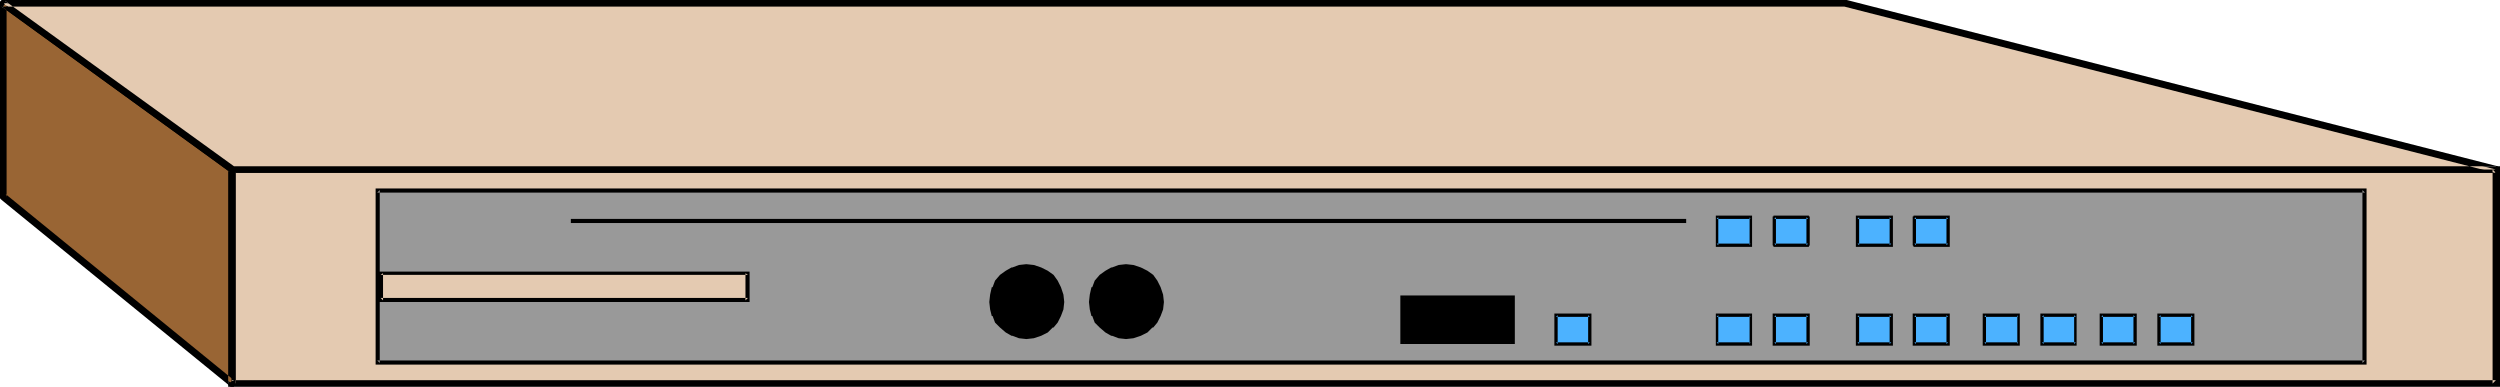 <?xml version="1.0" encoding="UTF-8" standalone="no"?>
<svg
   version="1.0"
   width="129.766mm"
   height="20.077mm"
   id="svg43"
   sodipodi:docname="ADC T3 ADSU.wmf"
   xmlns:inkscape="http://www.inkscape.org/namespaces/inkscape"
   xmlns:sodipodi="http://sodipodi.sourceforge.net/DTD/sodipodi-0.dtd"
   xmlns="http://www.w3.org/2000/svg"
   xmlns:svg="http://www.w3.org/2000/svg">
  <sodipodi:namedview
     id="namedview43"
     pagecolor="#ffffff"
     bordercolor="#000000"
     borderopacity="0.25"
     inkscape:showpageshadow="2"
     inkscape:pageopacity="0.0"
     inkscape:pagecheckerboard="0"
     inkscape:deskcolor="#d1d1d1"
     inkscape:document-units="mm" />
  <defs
     id="defs1">
    <pattern
       id="WMFhbasepattern"
       patternUnits="userSpaceOnUse"
       width="6"
       height="6"
       x="0"
       y="0" />
  </defs>
  <path
     style="fill:#e4cab1;fill-opacity:1;fill-rule:evenodd;stroke:none"
     d="M 489.647,75.235 V 33.259 H 45.41 v 41.977 z"
     id="path1" />
  <path
     style="fill:#000000;fill-opacity:1;fill-rule:evenodd;stroke:none"
     d="M 490.455,75.881 V 32.613 H 44.763 v 43.268 h 445.692 l -0.808,-1.292 H 45.41 l 0.808,0.646 V 33.259 l -0.808,0.646 H 489.647 l -0.646,-0.646 v 41.977 l 0.646,-0.646 z"
     id="path2" />
  <path
     style="fill:#996534;fill-opacity:1;fill-rule:evenodd;stroke:none"
     d="M 0.646,38.586 V 0.646 L 45.41,33.259 v 41.977 z"
     id="path3" />
  <path
     style="fill:#000000;fill-opacity:1;fill-rule:evenodd;stroke:none"
     d="m 1.131,38.102 0.162,0.484 V 0.646 L 0.323,1.292 45.086,33.743 44.763,33.259 v 41.977 l 1.131,-0.646 -44.763,-36.488 -0.808,1.13 44.763,36.488 0.162,0.161 v 0 h 0.162 0.323 0.162 v -0.161 l 0.162,-0.161 0.162,-0.161 V 75.235 33.259 33.097 l -0.162,-0.161 v -0.161 L 45.894,32.613 0.97,0.161 V 0 H 0.808 0.646 0.485 0.323 L 0.162,0.161 0,0.323 v 0.161 0.161 37.941 0.161 0.161 l 0.162,0.161 0.162,0.161 z"
     id="path4" />
  <path
     style="fill:#e4cab1;fill-opacity:1;fill-rule:evenodd;stroke:none"
     d="M 361.984,0.646 489.647,33.259 H 45.41 L 0.646,0.646 Z"
     id="path5" />
  <path
     style="fill:#000000;fill-opacity:1;fill-rule:evenodd;stroke:none"
     d="m 361.984,1.292 h -0.162 l 127.664,32.613 0.162,-1.292 H 45.41 45.894 L 0.97,0.161 0.646,1.292 H 361.984 V 0 H 0.646 0.485 V 0 L 0.323,0.161 0.162,0.323 0,0.484 V 0.646 0.807 0.969 L 0.162,1.13 0.323,1.292 45.086,33.743 h 0.162 v 0.161 h 0.162 444.238 0.323 l 0.162,-0.161 v 0 l 0.162,-0.161 0.162,-0.161 v -0.161 -0.161 l -0.162,-0.323 h -0.162 l -0.162,-0.161 v 0 L 362.307,0 h -0.323 z"
     id="path6" />
  <path
     style="fill:#999999;fill-opacity:1;fill-rule:evenodd;stroke:none"
     d="M 463.953,71.199 V 37.295 H 74.013 v 33.904 z"
     id="path7" />
  <path
     style="fill:#000000;fill-opacity:1;fill-rule:evenodd;stroke:none"
     d="M 464.276,71.522 V 36.972 H 73.69 V 71.522 H 464.276 l -0.323,-0.807 H 74.013 l 0.485,0.484 v -33.904 l -0.485,0.484 H 463.953 l -0.485,-0.484 v 33.904 l 0.485,-0.484 z"
     id="path8" />
  <path
     style="fill:#e4cab1;fill-opacity:1;fill-rule:evenodd;stroke:none"
     d="M 146.733,58.929 V 53.601 H 74.659 v 5.328 z"
     id="path9" />
  <path
     style="fill:#000000;fill-opacity:1;fill-rule:evenodd;stroke:none"
     d="M 147.056,59.252 V 53.278 H 74.336 v 5.974 h 72.72 l -0.323,-0.807 H 74.659 l 0.485,0.484 V 53.601 l -0.485,0.323 h 72.074 l -0.485,-0.323 v 5.328 l 0.485,-0.484 z"
     id="path10" />
  <path
     style="fill:#000000;fill-opacity:1;fill-rule:evenodd;stroke:none"
     d="m 201.353,52.31 -1.293,0.161 -1.293,0.323 -1.293,0.646 -0.97,0.807 -0.808,1.13 -0.646,1.13 -0.485,1.292 -0.162,1.453 0.162,1.292 0.485,1.292 0.646,1.292 0.808,0.969 0.97,0.807 1.293,0.646 1.293,0.323 1.293,0.161 1.454,-0.161 1.293,-0.323 1.131,-0.646 1.131,-0.807 0.808,-0.969 0.646,-1.292 0.323,-1.292 0.162,-1.292 -0.162,-1.453 -0.323,-1.292 -0.646,-1.13 -0.808,-1.13 -1.131,-0.807 -1.131,-0.646 -1.293,-0.323 z"
     id="path11" />
  <path
     style="fill:#000000;fill-opacity:1;fill-rule:evenodd;stroke:none"
     d="m 201.353,51.825 -1.454,0.161 -1.293,0.484 h -0.162 l -1.131,0.646 -1.131,0.807 -0.97,1.13 -0.485,1.292 h -0.162 l -0.323,1.453 -0.162,1.453 0.162,1.453 0.323,1.292 h 0.162 l 0.485,1.292 0.97,0.969 v 0 l 1.131,0.969 1.131,0.646 h 0.162 l 1.293,0.484 1.454,0.161 1.454,-0.161 1.454,-0.484 v 0 l 1.293,-0.646 0.97,-0.969 h 0.162 l 0.808,-0.969 0.646,-1.292 v 0 l 0.485,-1.292 0.162,-1.453 -0.162,-1.453 -0.485,-1.453 v 0 l -0.646,-1.292 -0.808,-1.13 -1.131,-0.807 -1.293,-0.646 v 0 l -1.454,-0.484 -1.454,-0.161 v 0.969 h 1.454 -0.162 l 1.293,0.484 v 0 l 1.131,0.484 v 0 l 0.97,0.807 v 0 l 0.808,0.969 v 0 l 0.485,1.13 v 0 l 0.485,1.292 v -0.161 l 0.162,1.453 v -0.161 l -0.162,1.453 v 0 l -0.485,1.292 v -0.161 l -0.485,1.13 v 0 l -0.808,0.969 v 0 l -0.97,0.807 v 0 l -1.131,0.484 v 0 l -1.293,0.484 h 0.162 -1.454 0.162 -1.454 v 0 l -1.293,-0.484 h 0.162 l -1.131,-0.484 v 0 l -1.131,-0.807 h 0.162 l -0.808,-0.969 v 0 l -0.646,-1.13 0.162,0.161 -0.485,-1.292 v 0 l -0.162,-1.453 v 0.161 l 0.162,-1.453 v 0.161 l 0.485,-1.292 h -0.162 l 0.646,-1.13 v 0 l 0.808,-0.969 h -0.162 l 1.131,-0.807 v 0 l 1.131,-0.484 h -0.162 l 1.293,-0.484 v 0 h 1.454 -0.162 z"
     id="path12" />
  <path
     style="fill:#000000;fill-opacity:1;fill-rule:evenodd;stroke:none"
     d="m 220.907,52.31 -1.293,0.161 -1.293,0.323 -1.293,0.646 -0.97,0.807 -0.808,1.13 -0.646,1.13 -0.485,1.292 -0.162,1.453 0.162,1.292 0.485,1.292 0.646,1.292 0.808,0.969 0.97,0.807 1.293,0.646 1.293,0.323 1.293,0.161 1.454,-0.161 1.293,-0.323 1.131,-0.646 1.131,-0.807 0.808,-0.969 0.646,-1.292 0.323,-1.292 0.162,-1.292 -0.162,-1.453 -0.323,-1.292 -0.646,-1.13 -0.808,-1.13 -1.131,-0.807 -1.131,-0.646 -1.293,-0.323 z"
     id="path13" />
  <path
     style="fill:#000000;fill-opacity:1;fill-rule:evenodd;stroke:none"
     d="m 220.907,51.825 -1.454,0.161 -1.293,0.484 h -0.162 l -1.131,0.646 -1.131,0.807 -0.97,1.13 -0.485,1.292 h -0.162 l -0.323,1.453 -0.162,1.453 0.162,1.453 0.323,1.292 h 0.162 l 0.485,1.292 0.97,0.969 v 0 l 1.131,0.969 1.131,0.646 h 0.162 l 1.293,0.484 1.454,0.161 1.454,-0.161 1.454,-0.484 v 0 l 1.293,-0.646 0.97,-0.969 h 0.162 l 0.808,-0.969 0.646,-1.292 v 0 l 0.485,-1.292 0.162,-1.453 -0.162,-1.453 -0.485,-1.453 v 0 l -0.646,-1.292 -0.808,-1.13 -1.131,-0.807 -1.293,-0.646 v 0 l -1.454,-0.484 -1.454,-0.161 v 0.969 h 1.454 -0.162 l 1.293,0.484 v 0 l 1.131,0.484 v 0 l 0.97,0.807 v 0 l 0.808,0.969 v 0 l 0.485,1.13 v 0 l 0.485,1.292 v -0.161 1.453 -0.161 1.453 0 l -0.485,1.292 v -0.161 l -0.485,1.13 v 0 l -0.808,0.969 v 0 l -0.97,0.807 v 0 l -1.131,0.484 v 0 l -1.293,0.484 h 0.162 -1.454 0.162 -1.454 v 0 l -1.293,-0.484 h 0.162 l -1.131,-0.484 v 0 l -1.131,-0.807 h 0.162 l -0.808,-0.969 v 0 l -0.646,-1.13 v 0.161 l -0.323,-1.292 v 0 l -0.162,-1.453 v 0.161 l 0.162,-1.453 v 0.161 l 0.323,-1.292 v 0 l 0.646,-1.13 v 0 l 0.808,-0.969 h -0.162 l 1.131,-0.807 v 0 l 1.131,-0.484 h -0.162 l 1.293,-0.484 v 0 h 1.454 -0.162 z"
     id="path14" />
  <path
     style="fill:#000000;fill-opacity:1;fill-rule:evenodd;stroke:none"
     d="M 296.859,67.163 V 58.283 h -21.816 v 8.88 z"
     id="path15" />
  <path
     style="fill:#000000;fill-opacity:1;fill-rule:evenodd;stroke:none"
     d="m 297.182,67.486 v -9.526 h -22.462 v 9.526 h 22.462 l -0.323,-0.807 h -21.816 l 0.485,0.484 V 58.283 l -0.485,0.484 h 21.816 l -0.485,-0.484 v 8.88 l 0.485,-0.484 z"
     id="path16" />
  <path
     style="fill:#000000;fill-opacity:1;fill-rule:evenodd;stroke:none"
     d="M 111.989,43.753 H 330.795 V 42.946 H 111.989 Z"
     id="path17" />
  <path
     style="fill:#4cb2ff;fill-opacity:1;fill-rule:evenodd;stroke:none"
     d="m 343.4,48.112 v -5.489 h -6.626 v 5.489 z"
     id="path18" />
  <path
     style="fill:#000000;fill-opacity:1;fill-rule:evenodd;stroke:none"
     d="m 343.4,48.435 h 0.162 0.162 v 0 -0.161 -0.161 -5.651 0 -0.161 0 h -0.162 -6.787 v 0 h -0.162 v 0.161 0 5.651 0.161 0.161 h 0.162 v 0 0 h 6.626 v -0.646 h -6.626 l 0.323,0.323 v -5.489 l -0.323,0.323 h 6.626 l -0.162,-0.323 v 5.489 l 0.162,-0.323 z"
     id="path19" />
  <path
     style="fill:#4cb2ff;fill-opacity:1;fill-rule:evenodd;stroke:none"
     d="m 354.712,48.112 v -5.489 h -6.626 v 5.489 z"
     id="path20" />
  <path
     style="fill:#000000;fill-opacity:1;fill-rule:evenodd;stroke:none"
     d="m 354.712,48.435 v 0 h 0.162 v 0 -0.161 l 0.162,-0.161 v -5.651 h -0.162 v -0.161 0 h -0.162 -6.626 v 0 h -0.162 v 0.161 h -0.162 v 5.651 l 0.162,0.161 v 0.161 h 0.162 v 0 0 h 6.626 v -0.646 h -6.626 l 0.323,0.323 v -5.489 l -0.323,0.323 h 6.626 l -0.323,-0.323 v 5.489 l 0.323,-0.323 z"
     id="path21" />
  <path
     style="fill:#4cb2ff;fill-opacity:1;fill-rule:evenodd;stroke:none"
     d="m 371.033,48.112 v -5.489 h -6.626 v 5.489 z"
     id="path22" />
  <path
     style="fill:#000000;fill-opacity:1;fill-rule:evenodd;stroke:none"
     d="m 371.033,48.435 h 0.162 v 0 h 0.162 v -0.161 -0.161 -5.651 0 -0.161 h -0.162 v 0 h -6.949 v 0 h -0.162 v 0.161 0 5.651 0.161 0.161 h 0.162 v 0 h 0.162 6.626 v -0.646 h -6.626 l 0.323,0.323 v -5.489 l -0.323,0.323 h 6.626 l -0.323,-0.323 v 5.489 l 0.323,-0.323 z"
     id="path23" />
  <path
     style="fill:#4cb2ff;fill-opacity:1;fill-rule:evenodd;stroke:none"
     d="m 382.184,48.112 v -5.489 h -6.626 v 5.489 z"
     id="path24" />
  <path
     style="fill:#000000;fill-opacity:1;fill-rule:evenodd;stroke:none"
     d="m 382.184,48.435 h 0.162 v 0 h 0.162 v -0.161 -0.161 -5.651 0 -0.161 h -0.162 v 0 h -6.787 -0.162 v 0 0.161 h -0.162 v 5.651 l 0.162,0.161 v 0.161 0 h 0.162 v 0 h 6.626 v -0.646 h -6.626 l 0.323,0.323 v -5.489 l -0.323,0.323 h 6.626 l -0.323,-0.323 v 5.489 l 0.323,-0.323 z"
     id="path25" />
  <path
     style="fill:#4cb2ff;fill-opacity:1;fill-rule:evenodd;stroke:none"
     d="m 343.4,67.486 v -5.651 h -6.626 v 5.651 z"
     id="path26" />
  <path
     style="fill:#000000;fill-opacity:1;fill-rule:evenodd;stroke:none"
     d="m 343.723,67.809 v -6.297 h -7.11 v 6.297 h 7.11 l -0.323,-0.646 h -6.626 l 0.323,0.323 v -5.651 l -0.323,0.323 h 6.626 l -0.162,-0.323 v 5.651 l 0.162,-0.323 z"
     id="path27" />
  <path
     style="fill:#4cb2ff;fill-opacity:1;fill-rule:evenodd;stroke:none"
     d="m 311.888,67.486 v -5.651 h -6.626 v 5.651 z"
     id="path28" />
  <path
     style="fill:#000000;fill-opacity:1;fill-rule:evenodd;stroke:none"
     d="m 312.211,67.809 v -6.297 h -7.272 v 6.297 h 7.272 l -0.323,-0.646 h -6.626 l 0.323,0.323 v -5.651 l -0.323,0.323 h 6.626 l -0.323,-0.323 v 5.651 l 0.323,-0.323 z"
     id="path29" />
  <path
     style="fill:#4cb2ff;fill-opacity:1;fill-rule:evenodd;stroke:none"
     d="m 354.712,67.486 v -5.651 h -6.626 v 5.651 z"
     id="path30" />
  <path
     style="fill:#000000;fill-opacity:1;fill-rule:evenodd;stroke:none"
     d="m 355.035,67.809 v -6.297 h -7.272 v 6.297 h 7.272 l -0.323,-0.646 h -6.626 l 0.323,0.323 v -5.651 l -0.323,0.323 h 6.626 l -0.323,-0.323 v 5.651 l 0.323,-0.323 z"
     id="path31" />
  <path
     style="fill:#4cb2ff;fill-opacity:1;fill-rule:evenodd;stroke:none"
     d="m 371.033,67.486 v -5.651 h -6.626 v 5.651 z"
     id="path32" />
  <path
     style="fill:#000000;fill-opacity:1;fill-rule:evenodd;stroke:none"
     d="m 371.356,67.809 v -6.297 h -7.272 v 6.297 h 7.272 l -0.323,-0.646 h -6.626 l 0.323,0.323 v -5.651 l -0.323,0.323 h 6.626 l -0.323,-0.323 v 5.651 l 0.323,-0.323 z"
     id="path33" />
  <path
     style="fill:#4cb2ff;fill-opacity:1;fill-rule:evenodd;stroke:none"
     d="m 382.184,67.486 v -5.651 h -6.626 v 5.651 z"
     id="path34" />
  <path
     style="fill:#000000;fill-opacity:1;fill-rule:evenodd;stroke:none"
     d="m 382.507,67.809 v -6.297 h -7.272 v 6.297 h 7.272 l -0.323,-0.646 h -6.626 l 0.323,0.323 v -5.651 l -0.323,0.323 h 6.626 l -0.323,-0.323 v 5.651 l 0.323,-0.323 z"
     id="path35" />
  <path
     style="fill:#4cb2ff;fill-opacity:1;fill-rule:evenodd;stroke:none"
     d="m 395.92,67.486 v -5.651 h -6.626 v 5.651 z"
     id="path36" />
  <path
     style="fill:#000000;fill-opacity:1;fill-rule:evenodd;stroke:none"
     d="m 396.243,67.809 v -6.297 h -7.272 v 6.297 h 7.272 l -0.323,-0.646 h -6.626 l 0.323,0.323 v -5.651 l -0.323,0.323 h 6.626 l -0.162,-0.323 v 5.651 l 0.162,-0.323 z"
     id="path37" />
  <path
     style="fill:#4cb2ff;fill-opacity:1;fill-rule:evenodd;stroke:none"
     d="m 407.232,67.486 v -5.651 h -6.626 v 5.651 z"
     id="path38" />
  <path
     style="fill:#000000;fill-opacity:1;fill-rule:evenodd;stroke:none"
     d="m 407.393,67.809 v -6.297 h -7.11 v 6.297 h 7.11 l -0.162,-0.646 h -6.626 l 0.323,0.323 v -5.651 l -0.323,0.323 h 6.626 l -0.323,-0.323 v 5.651 l 0.323,-0.323 z"
     id="path39" />
  <path
     style="fill:#4cb2ff;fill-opacity:1;fill-rule:evenodd;stroke:none"
     d="m 418.867,67.486 v -5.651 h -6.626 v 5.651 z"
     id="path40" />
  <path
     style="fill:#000000;fill-opacity:1;fill-rule:evenodd;stroke:none"
     d="m 419.19,67.809 v -6.297 h -7.272 v 6.297 h 7.272 l -0.323,-0.646 h -6.626 l 0.323,0.323 v -5.651 l -0.323,0.323 h 6.626 l -0.323,-0.323 v 5.651 l 0.323,-0.323 z"
     id="path41" />
  <path
     style="fill:#4cb2ff;fill-opacity:1;fill-rule:evenodd;stroke:none"
     d="m 430.179,67.486 v -5.651 h -6.626 v 5.651 z"
     id="path42" />
  <path
     style="fill:#000000;fill-opacity:1;fill-rule:evenodd;stroke:none"
     d="m 430.502,67.809 v -6.297 h -7.272 v 6.297 h 7.272 l -0.323,-0.646 h -6.626 l 0.323,0.323 v -5.651 l -0.323,0.323 h 6.626 l -0.323,-0.323 v 5.651 l 0.323,-0.323 z"
     id="path43" />
</svg>
